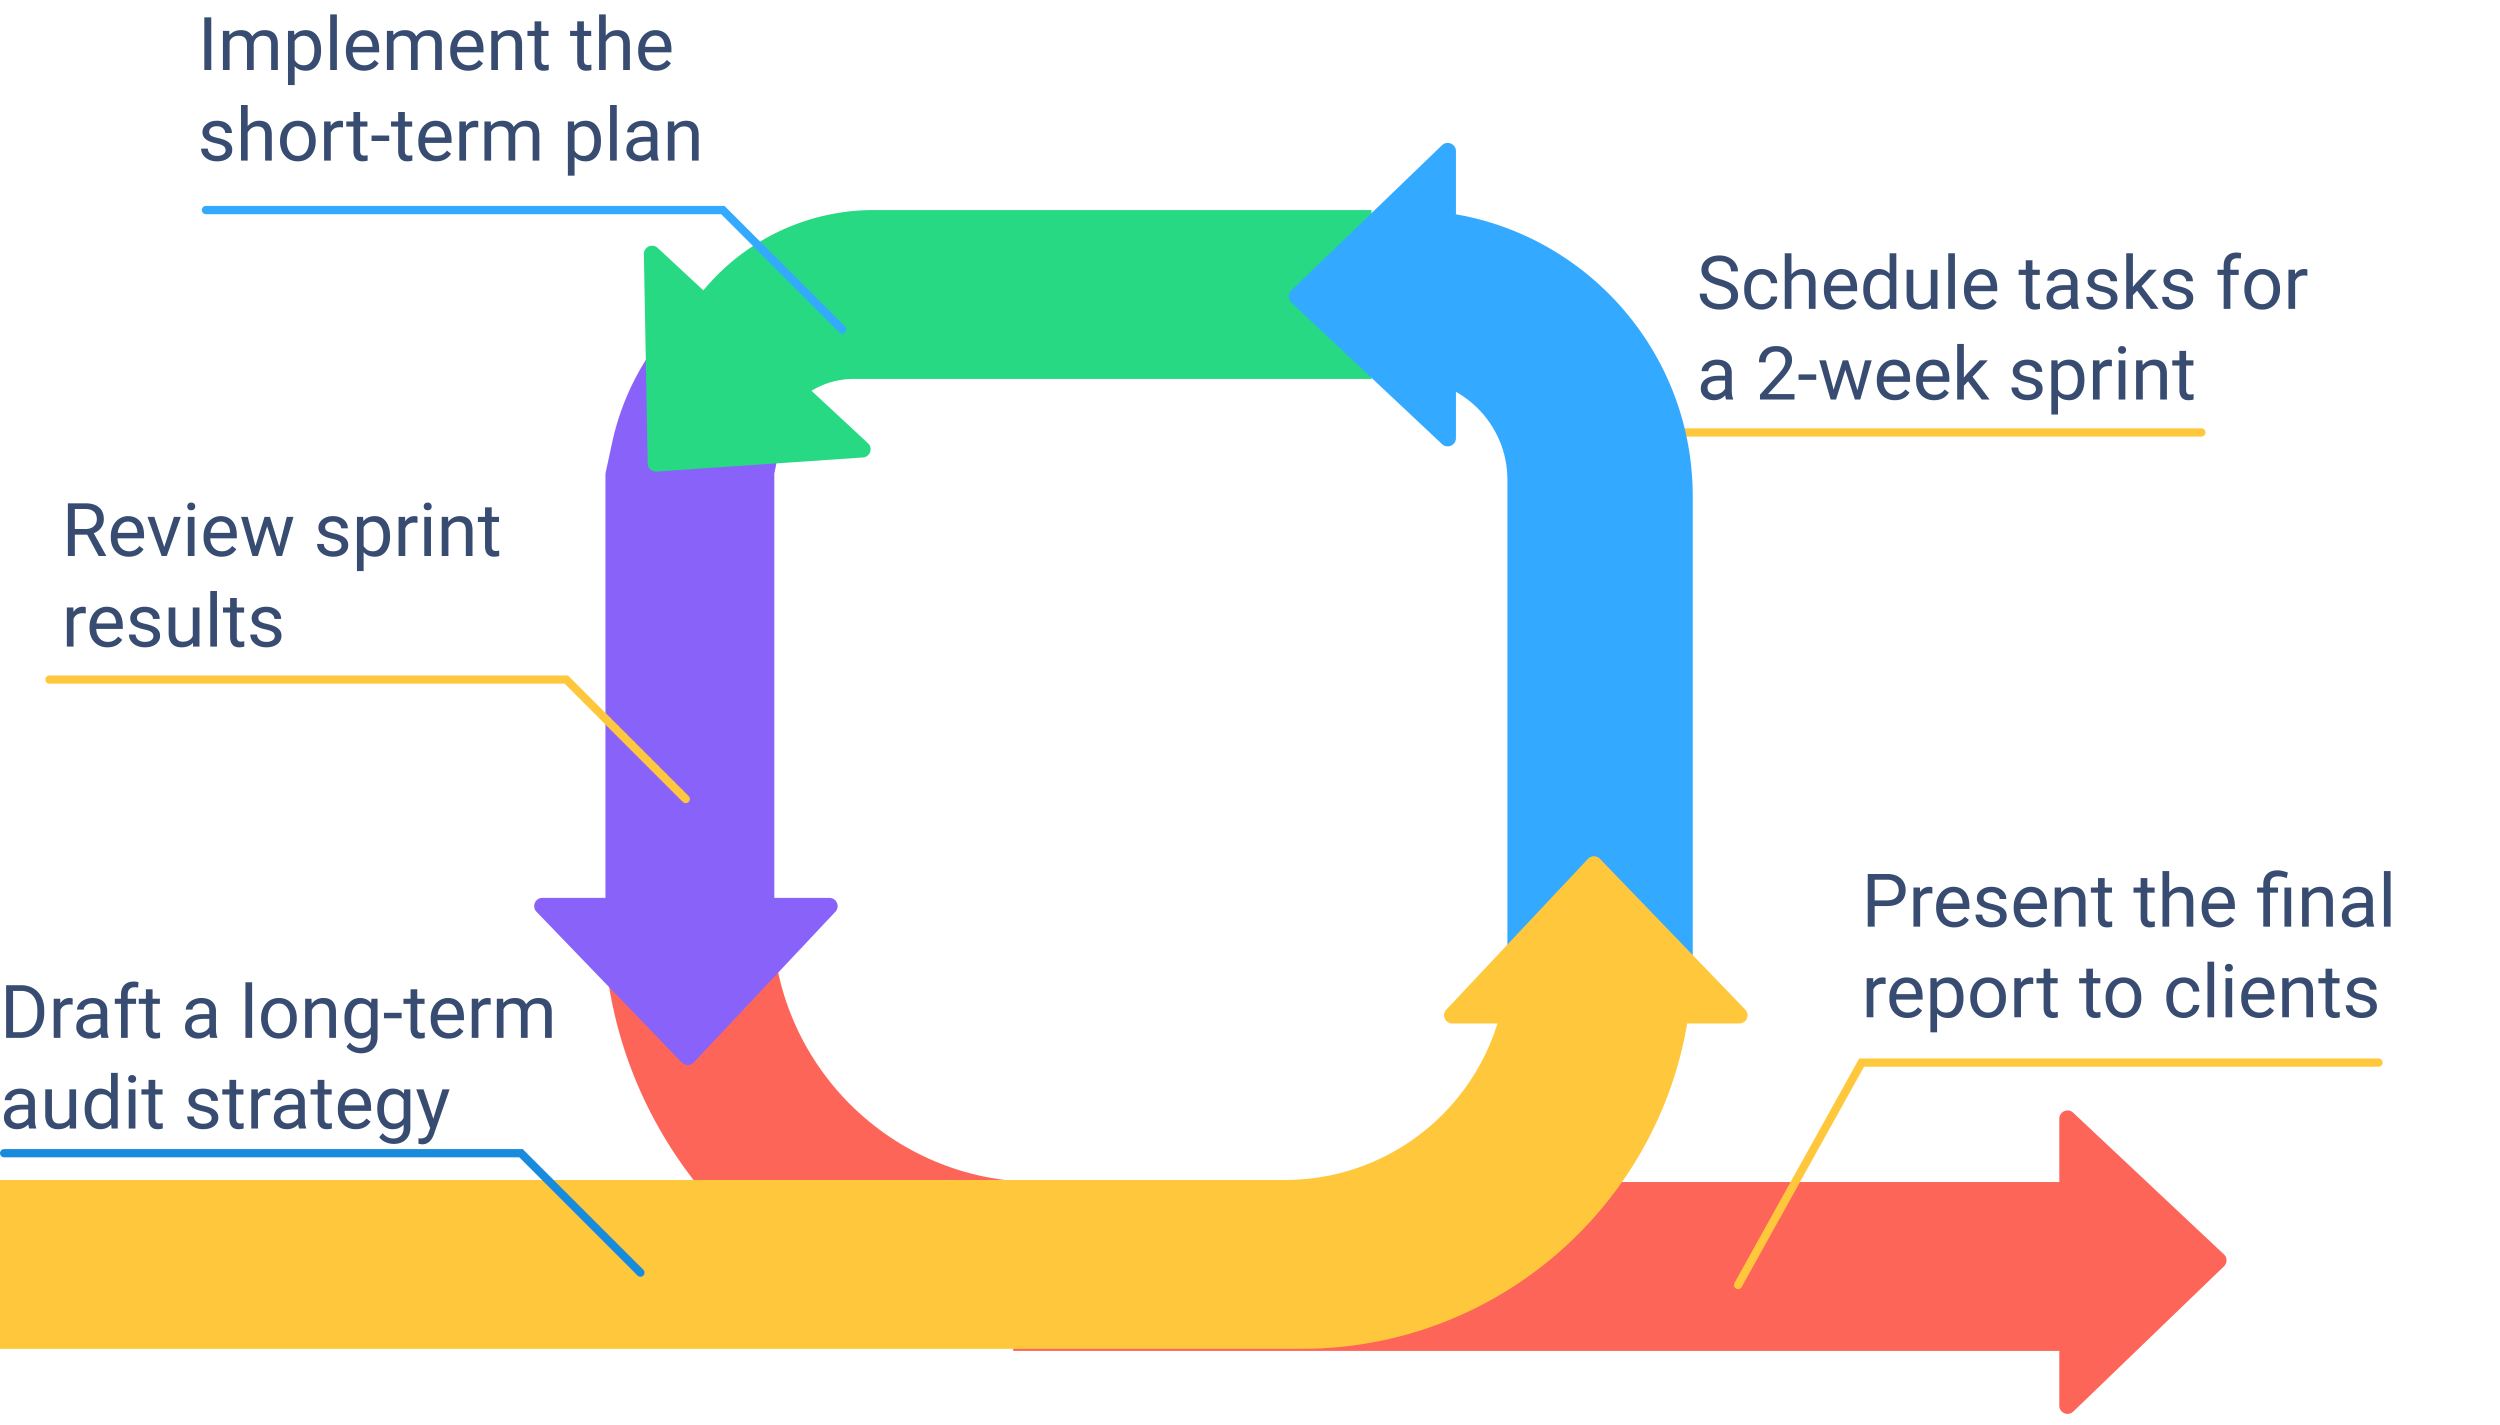 <svg width="607" height="346" fill="none" xmlns="http://www.w3.org/2000/svg"><path d="M534.5 105H409l-29 29" stroke="#FFC83C" stroke-width="2" stroke-linecap="round"/><path d="M146.5 222.5h41c0 35.622 28.878 64.5 64.5 64.5h23v40h-24c-57.714 0-104.5-46.786-104.5-104.5z" fill="#FD6559"/><path d="M246 328v-41h265v41H246z" fill="#FD6559"/><path d="M500 271.624v69.671c0 1.764 2.118 2.664 3.388 1.44l36.599-35.277a2 2 0 00-.018-2.897l-36.599-34.394c-1.277-1.2-3.37-.295-3.37 1.457z" fill="#FD6559"/><path d="M0 327.5v-41h312c29.823 0 54-24.177 54-54h45c0 52.467-42.533 95-95 95H0z" fill="#FFC83C"/><path d="M341.5 51v41c13.531 0 24.5 10.969 24.5 24.5v122h45v-118c0-38.384-31.116-69.5-69.5-69.5z" fill="#33A9FF"/><path d="M147 197.5V115l1.624-7.528A62.408 62.408 0 01165.5 76.5l26 21.5-3.5 17v110h-41v-27.5z" fill="#8963F9"/><path d="M201.376 218h-69.671c-1.764 0-2.664 2.118-1.44 3.388l35.277 36.599a2 2 0 002.897-.018l34.394-36.599c1.2-1.277.295-3.37-1.457-3.37z" fill="#8963F9"/><path d="M210.738 107.616L159.69 60.202c-1.293-1.2-3.393-.261-3.361 1.503l.94 50.823a1.999 1.999 0 002.135 1.958l50.108-3.409c1.748-.119 2.509-2.268 1.226-3.461z" fill="#27D982"/><path d="M333 51v41H207.279A19.614 19.614 0 00188 108l-28-16c5.87-24.066 27.431-41 52.202-41H333z" fill="#27D982"/><path d="M353.5 106.376v-69.67c0-1.765-2.118-2.665-3.388-1.44l-36.599 35.276a2 2 0 00.018 2.897l36.599 34.394c1.277 1.2 3.37.295 3.37-1.457z" fill="#33A9FF"/><path d="M352.624 248.5h69.671c1.764 0 2.664-2.118 1.44-3.388l-35.277-36.599a2 2 0 00-2.897.018l-34.394 36.599c-1.2 1.277-.295 3.37 1.457 3.37z" fill="#FFC83C"/><path d="M1.485 252v-12.797h3.613c1.113 0 2.097.246 2.953.738a4.972 4.972 0 011.977 2.101c.47.908.706 1.951.712 3.129v.817c0 1.207-.234 2.265-.703 3.173a4.88 4.88 0 01-1.995 2.092c-.861.486-1.866.735-3.015.747H1.485zm1.688-11.408v10.028h1.775c1.301 0 2.312-.404 3.032-1.213.727-.808 1.09-1.96 1.09-3.454v-.747c0-1.453-.342-2.581-1.028-3.384-.68-.808-1.646-1.218-2.9-1.23h-1.97zm14.467 3.357a4.875 4.875 0 00-.8-.061c-1.067 0-1.79.454-2.171 1.362V252h-1.626v-9.51h1.582l.026 1.099c.534-.85 1.29-1.275 2.268-1.275.316 0 .557.041.72.124v1.511zM24.662 252c-.094-.188-.17-.521-.228-1.002-.756.785-1.659 1.178-2.707 1.178-.938 0-1.708-.264-2.312-.791-.598-.533-.896-1.207-.896-2.022 0-.99.375-1.758 1.125-2.302.755-.551 1.816-.827 3.181-.827h1.582v-.747c0-.568-.17-1.019-.51-1.353-.34-.34-.84-.51-1.502-.51-.58 0-1.067.147-1.46.439-.392.293-.588.648-.588 1.064h-1.635c0-.475.167-.932.5-1.371.34-.445.798-.797 1.372-1.055a4.64 4.64 0 011.907-.387c1.096 0 1.954.276 2.575.827.622.545.944 1.297.967 2.258v4.377c0 .873.111 1.568.334 2.083V252h-1.705zm-2.698-1.239c.51 0 .993-.132 1.45-.396.457-.263.788-.606.993-1.028v-1.951h-1.274c-1.992 0-2.988.583-2.988 1.749 0 .51.17.908.51 1.195.34.287.776.431 1.309.431zM29.382 252v-8.253h-1.503v-1.257h1.503v-.975c0-1.02.272-1.808.817-2.365.545-.556 1.316-.835 2.312-.835.375 0 .747.05 1.116.15l-.088 1.318a4.648 4.648 0 00-.879-.079c-.527 0-.934.155-1.221.466-.288.305-.431.744-.431 1.318v1.002h2.03v1.257h-2.03V252h-1.626zm7.664-11.812v2.302h1.775v1.257h-1.775v5.898c0 .38.079.667.237.861.158.187.428.281.809.281.187 0 .445-.035.773-.105V252a4.722 4.722 0 01-1.248.176c-.726 0-1.274-.22-1.643-.659-.37-.44-.554-1.064-.554-1.872v-5.898h-1.732v-1.257h1.732v-2.302h1.626zM51.065 252c-.094-.188-.17-.521-.23-1.002-.755.785-1.657 1.178-2.706 1.178-.938 0-1.708-.264-2.312-.791-.597-.533-.896-1.207-.896-2.022 0-.99.375-1.758 1.125-2.302.756-.551 1.816-.827 3.181-.827h1.583v-.747c0-.568-.17-1.019-.51-1.353-.34-.34-.841-.51-1.503-.51-.58 0-1.066.147-1.46.439-.392.293-.588.648-.588 1.064h-1.635c0-.475.167-.932.501-1.371.34-.445.797-.797 1.371-1.055a4.64 4.64 0 011.908-.387c1.095 0 1.954.276 2.575.827.62.545.943 1.297.966 2.258v4.377c0 .873.112 1.568.334 2.083V252h-1.704zm-2.699-1.239c.51 0 .993-.132 1.45-.396.457-.263.788-.606.994-1.028v-1.951h-1.275c-1.992 0-2.988.583-2.988 1.749 0 .51.17.908.51 1.195.34.287.776.431 1.31.431zM61.216 252H59.59v-13.5h1.626V252zm2.18-4.843c0-.931.181-1.769.544-2.513.37-.745.88-1.319 1.53-1.723.656-.404 1.403-.607 2.24-.607 1.296 0 2.342.449 3.139 1.345.802.897 1.204 2.089 1.204 3.577v.115c0 .925-.179 1.757-.536 2.496a4.013 4.013 0 01-1.52 1.714c-.657.41-1.413.615-2.269.615-1.288 0-2.334-.448-3.137-1.345-.797-.896-1.195-2.083-1.195-3.56v-.114zm1.634.194c0 1.054.243 1.901.73 2.54.492.638 1.148.958 1.968.958.827 0 1.483-.323 1.97-.967.486-.651.729-1.559.729-2.725 0-1.043-.25-1.886-.747-2.531-.493-.65-1.149-.976-1.97-.976-.802 0-1.45.32-1.941.958-.493.639-.739 1.553-.739 2.743zm10.6-4.861l.053 1.196c.726-.915 1.675-1.372 2.847-1.372 2.01 0 3.024 1.134 3.041 3.402V252h-1.626v-6.293c-.005-.686-.164-1.192-.474-1.52-.305-.329-.782-.493-1.433-.493-.527 0-.99.141-1.389.422a2.865 2.865 0 00-.931 1.108V252h-1.626v-9.51h1.538zm8.007 4.676c0-1.482.343-2.66 1.028-3.533.686-.879 1.594-1.319 2.725-1.319 1.16 0 2.065.411 2.716 1.231l.079-1.055h1.485v9.281c0 1.231-.366 2.201-1.099 2.91-.726.709-1.705 1.063-2.935 1.063a4.89 4.89 0 01-2.013-.439c-.656-.293-1.157-.695-1.503-1.204l.844-.976c.697.861 1.55 1.292 2.558 1.292.79 0 1.406-.223 1.845-.668.445-.445.668-1.072.668-1.881v-.817c-.65.75-1.538 1.125-2.663 1.125-1.113 0-2.016-.448-2.707-1.345-.686-.896-1.028-2.118-1.028-3.665zm1.635.185c0 1.072.22 1.916.659 2.531.44.609 1.054.914 1.845.914 1.026 0 1.779-.466 2.26-1.398v-4.341c-.499-.909-1.246-1.363-2.242-1.363-.791 0-1.41.308-1.855.923-.445.615-.667 1.527-.667 2.734zm12.243-.123h-4.29V245.9h4.29v1.328zm3.797-7.04v2.302h1.775v1.257h-1.775v5.898c0 .38.079.667.237.861.158.187.428.281.808.281.188 0 .446-.035.774-.105V252a4.725 4.725 0 01-1.248.176c-.727 0-1.275-.22-1.644-.659-.369-.44-.553-1.064-.553-1.872v-5.898h-1.732v-1.257h1.732v-2.302h1.626zm7.628 11.988c-1.289 0-2.337-.422-3.146-1.266-.809-.849-1.213-1.983-1.213-3.401v-.299c0-.943.179-1.784.536-2.522.363-.745.867-1.325 1.512-1.741a3.8 3.8 0 012.109-.633c1.237 0 2.198.408 2.883 1.222.686.815 1.028 1.981 1.028 3.498v.677h-6.442c.023.937.296 1.696.817 2.276.528.575 1.196.862 2.004.862.575 0 1.061-.118 1.459-.352a3.653 3.653 0 001.046-.932l.993.774c-.797 1.224-1.992 1.837-3.586 1.837zm-.202-8.526c-.656 0-1.207.241-1.652.721-.445.475-.721 1.143-.826 2.004h4.763v-.123c-.046-.826-.269-1.465-.668-1.916-.398-.457-.937-.686-1.617-.686zm10.398.299a4.879 4.879 0 00-.8-.061c-1.066 0-1.79.454-2.171 1.362V252h-1.626v-9.51h1.582l.026 1.099c.534-.85 1.29-1.275 2.268-1.275.316 0 .557.041.721.124v1.511zm3.032-1.459l.044 1.055c.697-.82 1.638-1.231 2.821-1.231 1.33 0 2.236.51 2.716 1.53a3.627 3.627 0 011.23-1.108c.51-.281 1.111-.422 1.802-.422 2.086 0 3.147 1.105 3.182 3.314V252h-1.626v-6.275c0-.68-.155-1.187-.466-1.521-.31-.34-.832-.51-1.564-.51-.604 0-1.105.182-1.503.545-.399.358-.63.841-.695 1.45V252h-1.634v-6.231c0-1.383-.677-2.075-2.031-2.075-1.066 0-1.796.454-2.188 1.363V252h-1.626v-9.51h1.538zM7.102 274c-.094-.188-.17-.521-.229-1.002-.756.785-1.658 1.178-2.707 1.178-.937 0-1.708-.264-2.312-.791-.597-.533-.896-1.207-.896-2.022 0-.99.375-1.758 1.125-2.302.756-.551 1.816-.827 3.182-.827h1.582v-.747c0-.568-.17-1.019-.51-1.353-.34-.34-.84-.51-1.503-.51-.58 0-1.066.147-1.459.439-.393.293-.589.648-.589 1.064H1.151c0-.475.167-.932.501-1.371.34-.445.797-.797 1.371-1.055a4.64 4.64 0 011.908-.387c1.095 0 1.954.276 2.575.827.621.545.943 1.297.967 2.258v4.377c0 .873.111 1.568.334 2.083V274H7.102zm-2.699-1.239c.51 0 .993-.132 1.45-.396.458-.263.789-.606.994-1.028v-1.951H5.572c-1.992 0-2.988.583-2.988 1.749 0 .51.17.908.51 1.195.34.287.776.431 1.31.431zm12.49.299c-.633.744-1.562 1.116-2.787 1.116-1.013 0-1.787-.293-2.32-.879-.527-.592-.794-1.465-.8-2.619v-6.188h1.626v6.144c0 1.441.586 2.162 1.758 2.162 1.242 0 2.069-.463 2.479-1.389v-6.917h1.626V274h-1.547l-.035-.94zm3.665-3.894c0-1.459.345-2.631 1.037-3.516.691-.89 1.596-1.336 2.716-1.336 1.113 0 1.995.381 2.645 1.143V260.5h1.626V274h-1.494l-.08-1.02c-.65.797-1.555 1.196-2.715 1.196-1.102 0-2.001-.451-2.698-1.354-.692-.902-1.037-2.08-1.037-3.533v-.123zm1.626.185c0 1.078.222 1.921.668 2.531.445.609 1.06.914 1.845.914 1.032 0 1.784-.463 2.26-1.389v-4.368c-.487-.896-1.234-1.345-2.242-1.345-.797 0-1.418.308-1.863.923-.446.615-.668 1.527-.668 2.734zM32.88 274h-1.626v-9.51h1.626V274zm-1.758-12.032a.98.98 0 01.237-.668c.164-.182.405-.273.721-.273.317 0 .557.091.72.273a.959.959 0 01.247.668.93.93 0 01-.246.659c-.164.176-.404.264-.72.264-.317 0-.558-.088-.722-.264a.95.95 0 01-.237-.659zm6.574.22v2.302h1.776v1.257h-1.776v5.898c0 .38.08.667.238.861.158.187.427.281.808.281.188 0 .446-.035.774-.105V274a4.722 4.722 0 01-1.248.176c-.727 0-1.275-.22-1.644-.659-.37-.44-.554-1.064-.554-1.872v-5.898H34.34v-1.257h1.731v-2.302h1.626zm13.685 9.29c0-.44-.167-.78-.501-1.02-.328-.246-.905-.457-1.732-.633-.82-.176-1.473-.387-1.96-.633-.48-.246-.837-.539-1.072-.879-.228-.339-.343-.744-.343-1.212 0-.78.329-1.439.985-1.978.662-.539 1.506-.809 2.531-.809 1.078 0 1.951.279 2.62.835.673.557 1.01 1.269 1.01 2.136h-1.635c0-.445-.19-.829-.571-1.151-.375-.322-.85-.484-1.424-.484-.592 0-1.055.129-1.389.387a1.218 1.218 0 00-.5 1.011c0 .392.155.688.465.888.31.199.87.389 1.679.571.814.181 1.474.398 1.978.65.503.252.876.557 1.116.914.246.352.369.783.369 1.292 0 .85-.34 1.533-1.02 2.048-.68.51-1.561.765-2.645.765-.762 0-1.436-.135-2.022-.405-.586-.269-1.046-.644-1.38-1.125a2.757 2.757 0 01-.492-1.573h1.626c.03.545.246.979.65 1.301.41.316.95.475 1.618.475.615 0 1.107-.123 1.476-.37.375-.251.563-.585.563-1.001zm5.95-9.29v2.302h1.775v1.257h-1.775v5.898c0 .38.08.667.237.861.159.187.428.281.809.281.188 0 .445-.035.773-.105V274a4.722 4.722 0 01-1.248.176c-.726 0-1.274-.22-1.643-.659-.37-.44-.554-1.064-.554-1.872v-5.898h-1.731v-1.257h1.731v-2.302h1.626zm8.28 3.761a4.877 4.877 0 00-.8-.061c-1.067 0-1.79.454-2.171 1.362V274h-1.626v-9.51h1.582l.026 1.099c.533-.85 1.29-1.275 2.268-1.275.316 0 .556.041.72.124v1.511zM72.632 274c-.094-.188-.17-.521-.229-1.002-.756.785-1.658 1.178-2.707 1.178-.937 0-1.708-.264-2.311-.791-.598-.533-.897-1.207-.897-2.022 0-.99.375-1.758 1.125-2.302.756-.551 1.817-.827 3.182-.827h1.582v-.747c0-.568-.17-1.019-.51-1.353-.34-.34-.84-.51-1.503-.51-.58 0-1.066.147-1.459.439-.392.293-.589.648-.589 1.064h-1.634c0-.475.167-.932.5-1.371.34-.445.797-.797 1.372-1.055a4.64 4.64 0 011.907-.387c1.096 0 1.954.276 2.575.827.621.545.944 1.297.967 2.258v4.377c0 .873.111 1.568.334 2.083V274h-1.705zm-2.698-1.239c.51 0 .993-.132 1.45-.396.457-.263.788-.606.993-1.028v-1.951h-1.275c-1.992 0-2.988.583-2.988 1.749 0 .51.17.908.51 1.195.34.287.776.431 1.31.431zm8.824-10.573v2.302h1.775v1.257H78.76v5.898c0 .38.079.667.237.861.158.187.428.281.809.281.187 0 .445-.035.773-.105V274a4.722 4.722 0 01-1.248.176c-.727 0-1.274-.22-1.644-.659-.369-.44-.553-1.064-.553-1.872v-5.898H75.4v-1.257h1.732v-2.302h1.626zm7.629 11.988c-1.29 0-2.338-.422-3.147-1.266-.808-.849-1.213-1.983-1.213-3.401v-.299c0-.943.179-1.784.536-2.522.364-.745.868-1.325 1.512-1.741a3.802 3.802 0 012.11-.633c1.236 0 2.197.408 2.882 1.222.686.815 1.029 1.981 1.029 3.498v.677h-6.443c.024.937.296 1.696.818 2.276.527.575 1.195.862 2.004.862.574 0 1.06-.118 1.459-.352a3.659 3.659 0 001.046-.932l.993.774c-.797 1.224-1.993 1.837-3.586 1.837zm-.203-8.526c-.656 0-1.207.241-1.652.721-.445.475-.72 1.143-.826 2.004h4.764v-.123c-.047-.826-.27-1.465-.668-1.916-.399-.457-.938-.686-1.617-.686zm5.415 3.516c0-1.482.342-2.66 1.028-3.533.686-.879 1.594-1.319 2.725-1.319 1.16 0 2.065.411 2.715 1.231l.08-1.055h1.485v9.281c0 1.231-.366 2.201-1.099 2.91-.726.709-1.705 1.063-2.935 1.063a4.89 4.89 0 01-2.013-.439c-.656-.293-1.157-.695-1.503-1.204l.844-.976c.697.861 1.55 1.292 2.557 1.292.791 0 1.407-.223 1.846-.668.445-.445.668-1.072.668-1.881v-.817c-.65.75-1.538 1.125-2.663 1.125-1.113 0-2.016-.448-2.707-1.345-.686-.896-1.028-2.118-1.028-3.665zm1.634.185c0 1.072.22 1.916.66 2.531.439.609 1.054.914 1.845.914 1.026 0 1.779-.466 2.259-1.398v-4.341c-.498-.909-1.245-1.363-2.241-1.363-.791 0-1.41.308-1.855.923-.445.615-.668 1.527-.668 2.734zm11.971 2.267l2.215-7.128h1.74l-3.823 10.978c-.592 1.582-1.532 2.373-2.821 2.373l-.308-.027-.606-.114v-1.318l.439.035c.551 0 .979-.111 1.283-.334.311-.223.566-.63.765-1.222l.36-.966-3.392-9.405h1.775l2.373 7.128zM21.179 129.823h-3.006V135h-1.696v-12.797h4.236c1.441 0 2.549.328 3.322.985.78.656 1.17 1.611 1.17 2.865 0 .797-.218 1.491-.651 2.083-.428.592-1.026 1.034-1.793 1.327l3.006 5.432V135h-1.81l-2.778-5.177zm-3.006-1.38h2.593c.838 0 1.503-.216 1.995-.65.498-.434.747-1.014.747-1.74 0-.791-.238-1.398-.712-1.82-.469-.421-1.148-.635-2.04-.641h-2.583v4.851zm13.096 6.733c-1.29 0-2.338-.422-3.147-1.266-.808-.849-1.213-1.983-1.213-3.401v-.299c0-.943.179-1.784.536-2.522.364-.745.867-1.325 1.512-1.741a3.802 3.802 0 012.11-.633c1.236 0 2.197.408 2.882 1.222.686.815 1.029 1.981 1.029 3.498v.677h-6.443c.024.937.296 1.696.817 2.276.528.575 1.196.862 2.004.862.575 0 1.061-.118 1.46-.352a3.656 3.656 0 001.045-.932l.994.774c-.797 1.224-1.993 1.837-3.586 1.837zm-.203-8.526c-.656 0-1.207.241-1.652.721-.445.475-.72 1.143-.826 2.004h4.764v-.123c-.047-.826-.27-1.465-.668-1.916-.399-.457-.938-.686-1.618-.686zm8.816 6.144l2.355-7.304h1.661l-3.41 9.51H39.25l-3.445-9.51h1.66l2.418 7.304zM47.23 135h-1.627v-9.51h1.627V135zm-1.758-12.032a.98.98 0 01.237-.668c.164-.182.404-.273.72-.273.317 0 .557.091.721.273a.959.959 0 01.247.668.93.93 0 01-.247.659c-.164.176-.404.264-.72.264-.317 0-.557-.088-.721-.264a.95.95 0 01-.237-.659zm8.314 12.208c-1.289 0-2.338-.422-3.146-1.266-.809-.849-1.213-1.983-1.213-3.401v-.299c0-.943.178-1.784.536-2.522.363-.745.867-1.325 1.512-1.741a3.802 3.802 0 012.109-.633c1.236 0 2.197.408 2.883 1.222.685.815 1.028 1.981 1.028 3.498v.677h-6.442c.023.937.296 1.696.817 2.276.528.575 1.195.862 2.004.862.574 0 1.06-.118 1.459-.352a3.658 3.658 0 001.046-.932l.993.774c-.797 1.224-1.992 1.837-3.586 1.837zm-.202-8.526c-.656 0-1.207.241-1.652.721-.446.475-.721 1.143-.827 2.004h4.764v-.123c-.047-.826-.27-1.465-.668-1.916-.398-.457-.937-.686-1.617-.686zm14.22 6.109l1.829-7.269h1.626L68.49 135h-1.318l-2.312-7.207L62.61 135h-1.318l-2.76-9.51h1.617l1.873 7.119 2.214-7.119h1.31l2.259 7.269zm15.118-.281c0-.44-.167-.78-.501-1.02-.328-.246-.905-.457-1.732-.633-.82-.176-1.473-.387-1.96-.633-.48-.246-.837-.539-1.072-.879-.228-.339-.343-.744-.343-1.212 0-.78.329-1.439.985-1.978.662-.539 1.506-.809 2.531-.809 1.078 0 1.951.279 2.62.835.673.557 1.01 1.269 1.01 2.136h-1.635c0-.445-.19-.829-.571-1.151-.375-.322-.85-.484-1.424-.484-.592 0-1.055.129-1.389.387a1.218 1.218 0 00-.5 1.011c0 .392.155.688.465.888.31.199.87.389 1.679.571.814.181 1.474.398 1.978.65.503.252.876.557 1.116.914.246.352.369.783.369 1.292 0 .85-.34 1.533-1.02 2.048-.68.51-1.561.765-2.645.765-.762 0-1.436-.135-2.022-.405-.586-.269-1.046-.644-1.38-1.125a2.757 2.757 0 01-.492-1.573h1.626c.03.545.246.979.65 1.301.41.316.95.475 1.618.475.615 0 1.107-.123 1.476-.37.375-.251.563-.585.563-1.001zm11.777-2.127c0 1.447-.33 2.613-.993 3.498-.662.884-1.559 1.327-2.69 1.327-1.154 0-2.062-.366-2.724-1.099v4.579h-1.626V125.49h1.485l.08 1.055c.662-.82 1.582-1.231 2.76-1.231 1.142 0 2.044.431 2.706 1.292.668.862 1.002 2.06 1.002 3.595v.15zm-1.626-.185c0-1.072-.228-1.919-.685-2.54-.457-.621-1.084-.932-1.881-.932-.985 0-1.723.437-2.215 1.31v4.544c.486.867 1.23 1.301 2.232 1.301.78 0 1.398-.308 1.855-.923.463-.621.694-1.541.694-2.76zm8.297-3.217a4.879 4.879 0 00-.8-.061c-1.066 0-1.79.454-2.17 1.362V135h-1.627v-9.51h1.583l.026 1.099c.533-.85 1.289-1.275 2.267-1.275.317 0 .557.041.721.124v1.511zm3.27 8.051h-1.626v-9.51h1.626V135zm-1.758-12.032a.98.98 0 01.237-.668c.164-.182.404-.273.721-.273.316 0 .556.091.721.273a.959.959 0 01.246.668.93.93 0 01-.246.659c-.165.176-.405.264-.721.264-.317 0-.557-.088-.721-.264a.95.95 0 01-.237-.659zm5.906 2.522l.053 1.196c.726-.915 1.676-1.372 2.847-1.372 2.01 0 3.024 1.134 3.041 3.402V135h-1.625v-6.293c-.006-.686-.165-1.192-.475-1.52-.305-.329-.782-.493-1.433-.493-.527 0-.99.141-1.388.422a2.864 2.864 0 00-.932 1.108V135h-1.626v-9.51h1.538zm10.6-2.302v2.302h1.775v1.257h-1.775v5.898c0 .38.079.667.237.861.158.187.428.281.809.281.187 0 .445-.035.773-.105V135a4.725 4.725 0 01-1.248.176c-.727 0-1.274-.22-1.644-.659-.369-.44-.553-1.064-.553-1.872v-5.898h-1.732v-1.257h1.732v-2.302h1.626zm-98.56 25.761a4.875 4.875 0 00-.8-.061c-1.067 0-1.79.454-2.172 1.362V157H16.23v-9.51h1.582l.027 1.099c.533-.85 1.289-1.275 2.267-1.275.317 0 .557.041.721.124v1.511zm5.273 8.227c-1.29 0-2.338-.422-3.147-1.266-.809-.849-1.213-1.983-1.213-3.401v-.299c0-.943.179-1.784.536-2.522.364-.745.867-1.325 1.512-1.741a3.802 3.802 0 012.11-.633c1.236 0 2.197.408 2.882 1.222.686.815 1.029 1.981 1.029 3.498v.677h-6.443c.024.937.296 1.696.818 2.276.527.575 1.195.862 2.004.862.574 0 1.06-.118 1.459-.352a3.659 3.659 0 001.045-.932l.993.774c-.796 1.224-1.992 1.837-3.585 1.837zm-.203-8.526c-.656 0-1.207.241-1.652.721-.445.475-.72 1.143-.826 2.004h4.764v-.123c-.047-.826-.27-1.465-.668-1.916-.399-.457-.938-.686-1.618-.686zm11.338 5.828c0-.44-.167-.78-.5-1.02-.329-.246-.906-.457-1.732-.633-.82-.176-1.474-.387-1.96-.633-.48-.246-.838-.539-1.072-.879-.229-.339-.343-.744-.343-1.212 0-.78.328-1.439.984-1.978.662-.539 1.506-.809 2.532-.809 1.078 0 1.95.279 2.619.835.673.557 1.01 1.269 1.01 2.136H37.14c0-.445-.19-.829-.572-1.151-.375-.322-.85-.484-1.423-.484-.592 0-1.055.129-1.39.387a1.218 1.218 0 00-.5 1.011c0 .392.155.688.466.888.31.199.87.389 1.678.571.815.181 1.474.398 1.978.65s.876.557 1.116.914c.246.352.37.783.37 1.292 0 .85-.34 1.533-1.02 2.048-.68.51-1.562.765-2.646.765-.762 0-1.435-.135-2.021-.405-.586-.269-1.046-.644-1.38-1.125a2.757 2.757 0 01-.492-1.573h1.626c.029.545.246.979.65 1.301.41.316.95.475 1.617.475.615 0 1.108-.123 1.477-.37.375-.251.562-.585.562-1.001zm9.616 1.582c-.633.744-1.562 1.116-2.787 1.116-1.013 0-1.787-.293-2.32-.879-.527-.592-.794-1.465-.8-2.619v-6.188h1.626v6.144c0 1.441.586 2.162 1.758 2.162 1.242 0 2.069-.463 2.479-1.389v-6.917h1.626V157h-1.547l-.035-.94zm5.827.94h-1.626v-13.5h1.626V157zm4.816-11.812v2.302h1.776v1.257h-1.776v5.898c0 .38.08.667.237.861.159.187.428.281.809.281.188 0 .445-.035.774-.105V157a4.723 4.723 0 01-1.249.176c-.726 0-1.274-.22-1.643-.659-.37-.44-.554-1.064-.554-1.872v-5.898h-1.731v-1.257h1.731v-2.302h1.626zm9.22 9.29c0-.44-.167-.78-.501-1.02-.328-.246-.905-.457-1.732-.633-.82-.176-1.473-.387-1.96-.633-.48-.246-.837-.539-1.072-.879-.228-.339-.343-.744-.343-1.212 0-.78.328-1.439.985-1.978.662-.539 1.506-.809 2.531-.809 1.078 0 1.951.279 2.62.835.673.557 1.01 1.269 1.01 2.136h-1.635c0-.445-.19-.829-.571-1.151-.375-.322-.85-.484-1.424-.484-.592 0-1.055.129-1.389.387a1.218 1.218 0 00-.5 1.011c0 .392.155.688.465.888.31.199.87.389 1.679.571.814.181 1.474.398 1.978.65.503.252.875.557 1.116.914.246.352.369.783.369 1.292 0 .85-.34 1.533-1.02 2.048-.68.51-1.561.765-2.645.765-.762 0-1.436-.135-2.022-.405-.586-.269-1.046-.644-1.38-1.125a2.757 2.757 0 01-.492-1.573h1.626c.03.545.246.979.65 1.301.41.316.95.475 1.618.475.615 0 1.107-.123 1.476-.37.375-.251.563-.585.563-1.001zM455.173 219.99V225h-1.688v-12.797h4.72c1.4 0 2.496.358 3.287 1.072.797.715 1.196 1.662 1.196 2.839 0 1.242-.39 2.2-1.169 2.874-.774.668-1.884 1.002-3.331 1.002h-3.015zm0-1.38h3.032c.902 0 1.594-.211 2.074-.632.481-.428.721-1.043.721-1.846 0-.762-.24-1.371-.721-1.828-.48-.457-1.139-.695-1.977-.712h-3.129v5.018zm14.01-1.661a4.879 4.879 0 00-.8-.061c-1.067 0-1.79.454-2.171 1.362V225h-1.626v-9.51h1.582l.026 1.099c.534-.85 1.289-1.275 2.268-1.275.316 0 .557.041.721.124v1.511zm5.273 8.227c-1.289 0-2.338-.422-3.146-1.266-.809-.849-1.213-1.983-1.213-3.401v-.299c0-.943.178-1.784.536-2.522.363-.745.867-1.325 1.512-1.741a3.8 3.8 0 012.109-.633c1.236 0 2.197.408 2.883 1.222.685.815 1.028 1.981 1.028 3.498v.677h-6.442c.023.937.296 1.696.817 2.276.527.575 1.195.862 2.004.862.574 0 1.06-.118 1.459-.352a3.666 3.666 0 001.046-.932l.993.774c-.797 1.224-1.992 1.837-3.586 1.837zm-.202-8.526c-.656 0-1.207.241-1.652.721-.446.475-.721 1.143-.827 2.004h4.764v-.123c-.047-.826-.269-1.465-.668-1.916-.398-.457-.937-.686-1.617-.686zm11.338 5.828c0-.44-.167-.78-.501-1.02-.328-.246-.905-.457-1.732-.633-.82-.176-1.473-.387-1.96-.633-.48-.246-.837-.539-1.072-.879-.228-.339-.343-.744-.343-1.212 0-.78.328-1.439.985-1.978.662-.539 1.506-.809 2.531-.809 1.078 0 1.951.279 2.619.835.674.557 1.011 1.269 1.011 2.136h-1.635c0-.445-.19-.829-.571-1.151-.375-.322-.85-.484-1.424-.484-.592 0-1.055.129-1.389.387a1.218 1.218 0 00-.501 1.011c0 .392.156.688.466.888.311.199.87.389 1.679.571.814.181 1.474.398 1.977.65.504.252.876.557 1.117.914.246.352.369.783.369 1.292 0 .85-.34 1.533-1.02 2.048-.679.51-1.561.765-2.645.765-.762 0-1.436-.135-2.022-.405-.586-.269-1.046-.644-1.38-1.125a2.757 2.757 0 01-.492-1.573h1.626c.029.545.246.979.651 1.301.41.316.949.475 1.617.475.615 0 1.107-.123 1.476-.37.375-.251.563-.585.563-1.001zm7.69 2.698c-1.289 0-2.338-.422-3.146-1.266-.809-.849-1.213-1.983-1.213-3.401v-.299c0-.943.179-1.784.536-2.522.363-.745.867-1.325 1.512-1.741a3.8 3.8 0 012.109-.633c1.236 0 2.197.408 2.883 1.222.685.815 1.028 1.981 1.028 3.498v.677h-6.442c.023.937.296 1.696.817 2.276.528.575 1.196.862 2.004.862.574 0 1.061-.118 1.459-.352a3.653 3.653 0 001.046-.932l.993.774c-.797 1.224-1.992 1.837-3.586 1.837zm-.202-8.526c-.656 0-1.207.241-1.652.721-.446.475-.721 1.143-.826 2.004h4.763v-.123c-.047-.826-.269-1.465-.668-1.916-.398-.457-.937-.686-1.617-.686zm7.339-1.16l.053 1.196c.726-.915 1.675-1.372 2.847-1.372 2.01 0 3.024 1.134 3.041 3.402V225h-1.626v-6.293c-.005-.686-.164-1.192-.474-1.52-.305-.329-.782-.493-1.433-.493-.527 0-.99.141-1.389.422a2.862 2.862 0 00-.931 1.108V225h-1.626v-9.51h1.538zm10.6-2.302v2.302h1.775v1.257h-1.775v5.898c0 .38.079.667.237.861.158.187.428.281.808.281.188 0 .446-.035.774-.105V225a4.725 4.725 0 01-1.248.176c-.727 0-1.275-.22-1.644-.659-.369-.44-.553-1.064-.553-1.872v-5.898h-1.732v-1.257h1.732v-2.302h1.626zm10.353 0v2.302h1.775v1.257h-1.775v5.898c0 .38.079.667.237.861.159.187.428.281.809.281.187 0 .445-.035.773-.105V225a4.714 4.714 0 01-1.248.176c-.726 0-1.274-.22-1.643-.659-.369-.44-.554-1.064-.554-1.872v-5.898h-1.731v-1.257h1.731v-2.302h1.626zm5.309 3.454c.72-.885 1.658-1.328 2.812-1.328 2.01 0 3.024 1.134 3.041 3.402V225h-1.626v-6.293c-.006-.686-.164-1.192-.474-1.52-.305-.329-.783-.493-1.433-.493-.527 0-.99.141-1.389.422a2.862 2.862 0 00-.931 1.108V225h-1.626v-13.5h1.626v5.142zm12.234 8.534c-1.289 0-2.338-.422-3.146-1.266-.809-.849-1.213-1.983-1.213-3.401v-.299c0-.943.178-1.784.536-2.522.363-.745.867-1.325 1.512-1.741a3.8 3.8 0 012.109-.633c1.236 0 2.197.408 2.883 1.222.685.815 1.028 1.981 1.028 3.498v.677h-6.442c.023.937.296 1.696.817 2.276.527.575 1.195.862 2.004.862.574 0 1.06-.118 1.459-.352a3.666 3.666 0 001.046-.932l.993.774c-.797 1.224-1.992 1.837-3.586 1.837zm-.202-8.526c-.656 0-1.207.241-1.652.721-.446.475-.721 1.143-.827 2.004h4.764v-.123c-.047-.826-.269-1.465-.668-1.916-.398-.457-.937-.686-1.617-.686zm10.81 8.35v-8.253h-1.502v-1.257h1.502v-.808c0-1.061.302-1.887.906-2.479.609-.592 1.467-.888 2.575-.888.656 0 1.485.179 2.487.537l-.272 1.371c-.733-.293-1.43-.44-2.092-.44-.697 0-1.201.158-1.512.475-.304.31-.457.779-.457 1.406v.826h1.943v1.257h-1.943V225h-1.635zm6.777 0h-1.635v-9.51h1.635V225zm4.183-9.51l.053 1.196c.727-.915 1.676-1.372 2.848-1.372 2.01 0 3.023 1.134 3.041 3.402V225h-1.626v-6.293c-.006-.686-.164-1.192-.475-1.52-.304-.329-.782-.493-1.432-.493-.528 0-.991.141-1.389.422a2.864 2.864 0 00-.932 1.108V225h-1.626v-9.51h1.538zm14.265 9.51c-.094-.188-.17-.521-.228-1.002-.756.785-1.659 1.178-2.708 1.178-.937 0-1.708-.264-2.311-.791-.598-.533-.897-1.207-.897-2.022 0-.99.375-1.758 1.125-2.302.756-.551 1.817-.827 3.182-.827h1.582v-.747c0-.568-.17-1.019-.51-1.353-.339-.34-.84-.51-1.503-.51-.58 0-1.066.147-1.459.439-.392.293-.588.648-.588 1.064h-1.635c0-.475.167-.932.501-1.371.34-.445.797-.797 1.371-1.055a4.64 4.64 0 011.907-.387c1.096 0 1.954.276 2.575.827.621.545.944 1.297.967 2.258v4.377c0 .873.111 1.568.334 2.083V225h-1.705zm-2.698-1.239c.51 0 .993-.132 1.45-.396.457-.263.788-.606.993-1.028v-1.951h-1.274c-1.992 0-2.989.583-2.989 1.749 0 .51.17.908.51 1.195.34.287.777.431 1.31.431zm8.385 1.239h-1.626v-13.5h1.626V225zm-122.608 13.949a4.879 4.879 0 00-.8-.061c-1.066 0-1.79.454-2.171 1.362V247h-1.626v-9.51h1.582l.027 1.099c.533-.85 1.289-1.275 2.267-1.275.317 0 .557.041.721.124v1.511zm5.274 8.227c-1.289 0-2.338-.422-3.147-1.266-.808-.849-1.213-1.983-1.213-3.401v-.299c0-.943.179-1.784.536-2.522.364-.745.868-1.325 1.512-1.741a3.802 3.802 0 012.109-.633c1.237 0 2.198.408 2.883 1.222.686.815 1.029 1.981 1.029 3.498v.677h-6.443c.024.937.296 1.696.818 2.276.527.575 1.195.862 2.003.862.575 0 1.061-.118 1.459-.352a3.64 3.64 0 001.046-.932l.994.774c-.797 1.224-1.993 1.837-3.586 1.837zm-.203-8.526c-.656 0-1.207.241-1.652.721-.445.475-.721 1.143-.826 2.004h4.764v-.123c-.047-.826-.27-1.465-.668-1.916-.399-.457-.938-.686-1.618-.686zm13.834 3.701c0 1.447-.331 2.613-.993 3.498-.662.884-1.558 1.327-2.689 1.327-1.154 0-2.063-.366-2.725-1.099v4.579h-1.626V237.49h1.486l.079 1.055c.662-.82 1.582-1.231 2.759-1.231 1.143 0 2.045.431 2.707 1.292.668.862 1.002 2.06 1.002 3.595v.15zm-1.626-.185c0-1.072-.228-1.919-.685-2.54-.457-.621-1.084-.932-1.881-.932-.984 0-1.723.437-2.215 1.31v4.544c.487.867 1.231 1.301 2.233 1.301.779 0 1.397-.308 1.854-.923.463-.621.694-1.541.694-2.76zm3.27-.009c0-.931.182-1.769.545-2.513.369-.745.879-1.319 1.529-1.723.656-.404 1.404-.607 2.241-.607 1.295 0 2.341.449 3.138 1.345.803.897 1.204 2.089 1.204 3.577v.115c0 .925-.179 1.757-.536 2.496a4.008 4.008 0 01-1.52 1.714c-.657.41-1.413.615-2.268.615-1.289 0-2.335-.448-3.138-1.345-.797-.896-1.195-2.083-1.195-3.56v-.114zm1.635.194c0 1.054.243 1.901.729 2.54.492.638 1.149.958 1.969.958.826 0 1.482-.323 1.969-.967.486-.651.729-1.559.729-2.725 0-1.043-.249-1.886-.747-2.531-.492-.65-1.148-.976-1.969-.976-.802 0-1.45.32-1.942.958-.492.639-.738 1.553-.738 2.743zm13.658-3.402a4.879 4.879 0 00-.8-.061c-1.066 0-1.79.454-2.171 1.362V247h-1.626v-9.51h1.582l.027 1.099c.533-.85 1.289-1.275 2.267-1.275.317 0 .557.041.721.124v1.511zm4.148-3.761v2.302h1.776v1.257h-1.776v5.898c0 .38.079.667.238.861.158.187.427.281.808.281.188 0 .446-.035.774-.105V247a4.725 4.725 0 01-1.248.176c-.727 0-1.275-.22-1.644-.659-.369-.44-.554-1.064-.554-1.872v-5.898h-1.731v-1.257h1.731v-2.302h1.626zm10.354 0v2.302h1.775v1.257h-1.775v5.898c0 .38.079.667.237.861.158.187.428.281.809.281.187 0 .445-.035.773-.105V247a4.725 4.725 0 01-1.248.176c-.726 0-1.274-.22-1.643-.659-.37-.44-.554-1.064-.554-1.872v-5.898h-1.732v-1.257h1.732v-2.302h1.626zm3.076 6.969c0-.931.182-1.769.545-2.513.369-.745.879-1.319 1.529-1.723.657-.404 1.404-.607 2.241-.607 1.295 0 2.341.449 3.138 1.345.803.897 1.204 2.089 1.204 3.577v.115c0 .925-.178 1.757-.536 2.496a4.008 4.008 0 01-1.52 1.714c-.657.41-1.412.615-2.268.615-1.289 0-2.335-.448-3.138-1.345-.796-.896-1.195-2.083-1.195-3.56v-.114zm1.635.194c0 1.054.243 1.901.729 2.54.493.638 1.149.958 1.969.958.826 0 1.482-.323 1.969-.967.486-.651.729-1.559.729-2.725 0-1.043-.249-1.886-.747-2.531-.492-.65-1.148-.976-1.969-.976-.802 0-1.45.32-1.942.958-.492.639-.738 1.553-.738 2.743zm17.341 3.498c.58 0 1.087-.176 1.52-.528.434-.351.674-.791.721-1.318h1.538c-.029.545-.217 1.063-.563 1.556a3.69 3.69 0 01-1.388 1.177 3.968 3.968 0 01-1.828.44c-1.295 0-2.327-.431-3.094-1.292-.762-.867-1.143-2.051-1.143-3.551v-.272c0-.926.17-1.749.51-2.47.34-.721.826-1.28 1.459-1.679.639-.398 1.392-.598 2.259-.598 1.066 0 1.951.32 2.654.958.709.639 1.087 1.468 1.134 2.488h-1.538c-.047-.615-.281-1.119-.703-1.512-.416-.398-.932-.598-1.547-.598-.826 0-1.468.299-1.925.897-.451.592-.677 1.45-.677 2.575v.308c0 1.095.226 1.939.677 2.531.451.592 1.096.888 1.934.888zm7.374 1.151h-1.626v-13.5h1.626V247zm4.377 0h-1.626v-9.51h1.626V247zm-1.758-12.032a.98.98 0 01.237-.668c.164-.182.404-.273.721-.273.316 0 .556.091.721.273a.959.959 0 01.246.668.93.93 0 01-.246.659c-.165.176-.405.264-.721.264-.317 0-.557-.088-.721-.264a.95.95 0 01-.237-.659zm8.314 12.208c-1.289 0-2.338-.422-3.146-1.266-.809-.849-1.213-1.983-1.213-3.401v-.299c0-.943.179-1.784.536-2.522.363-.745.867-1.325 1.512-1.741a3.8 3.8 0 012.109-.633c1.236 0 2.197.408 2.883 1.222.685.815 1.028 1.981 1.028 3.498v.677h-6.442c.023.937.296 1.696.817 2.276.528.575 1.196.862 2.004.862.574 0 1.061-.118 1.459-.352a3.653 3.653 0 001.046-.932l.993.774c-.797 1.224-1.992 1.837-3.586 1.837zm-.202-8.526c-.656 0-1.207.241-1.652.721-.446.475-.721 1.143-.826 2.004h4.763v-.123c-.047-.826-.269-1.465-.668-1.916-.398-.457-.937-.686-1.617-.686zm7.339-1.16l.053 1.196c.726-.915 1.676-1.372 2.847-1.372 2.01 0 3.024 1.134 3.041 3.402V247h-1.626v-6.293c-.005-.686-.164-1.192-.474-1.52-.305-.329-.782-.493-1.433-.493-.527 0-.99.141-1.388.422a2.864 2.864 0 00-.932 1.108V247h-1.626v-9.51h1.538zm10.6-2.302v2.302h1.775v1.257h-1.775v5.898c0 .38.079.667.237.861.158.187.428.281.808.281.188 0 .446-.035.774-.105V247a4.725 4.725 0 01-1.248.176c-.727 0-1.275-.22-1.644-.659-.369-.44-.553-1.064-.553-1.872v-5.898h-1.732v-1.257h1.732v-2.302h1.626zm9.219 9.29c0-.44-.167-.78-.501-1.02-.328-.246-.905-.457-1.731-.633-.82-.176-1.474-.387-1.96-.633-.481-.246-.838-.539-1.072-.879-.229-.339-.343-.744-.343-1.212 0-.78.328-1.439.984-1.978.662-.539 1.506-.809 2.532-.809 1.078 0 1.951.279 2.619.835.674.557 1.01 1.269 1.01 2.136h-1.634c0-.445-.191-.829-.572-1.151-.375-.322-.849-.484-1.423-.484-.592 0-1.055.129-1.389.387a1.218 1.218 0 00-.501 1.011c0 .392.155.688.466.888.31.199.87.389 1.678.571.815.181 1.474.398 1.978.65s.876.557 1.116.914c.246.352.369.783.369 1.292 0 .85-.34 1.533-1.019 2.048-.68.51-1.562.765-2.646.765-.761 0-1.435-.135-2.021-.405-.586-.269-1.046-.644-1.38-1.125a2.757 2.757 0 01-.492-1.573h1.626c.029.545.246.979.65 1.301.41.316.949.475 1.617.475.615 0 1.108-.123 1.477-.37.375-.251.562-.585.562-1.001zM51.296 17h-1.688V4.203h1.688V17zm4.368-9.51l.044 1.055c.697-.82 1.638-1.23 2.821-1.23 1.33 0 2.236.51 2.716 1.529a3.615 3.615 0 011.23-1.108c.51-.28 1.11-.422 1.802-.422 2.086 0 3.147 1.105 3.182 3.314V17h-1.626v-6.275c0-.68-.155-1.187-.466-1.52-.31-.34-.832-.51-1.564-.51-.604 0-1.105.181-1.503.544-.399.358-.63.841-.694 1.45V17H59.97v-6.231c0-1.383-.677-2.075-2.03-2.075-1.067 0-1.797.454-2.189 1.363V17h-1.626V7.49h1.538zm22.29 4.86c0 1.448-.332 2.614-.994 3.499-.662.884-1.559 1.327-2.69 1.327-1.154 0-2.062-.366-2.724-1.099v4.58H69.92V7.49h1.485l.08 1.055c.662-.82 1.581-1.23 2.76-1.23 1.142 0 2.044.43 2.706 1.291.668.862 1.002 2.06 1.002 3.595v.15zm-1.627-.184c0-1.072-.228-1.919-.685-2.54-.457-.621-1.084-.932-1.881-.932-.985 0-1.723.437-2.215 1.31v4.544c.486.867 1.23 1.3 2.232 1.3.78 0 1.398-.307 1.855-.922.463-.621.694-1.541.694-2.76zM81.794 17h-1.626V3.5h1.626V17zm6.557.176c-1.29 0-2.338-.422-3.147-1.266-.808-.85-1.213-1.983-1.213-3.401v-.299c0-.943.179-1.784.536-2.523.364-.744.867-1.324 1.512-1.74a3.803 3.803 0 012.11-.633c1.236 0 2.197.408 2.882 1.222.686.815 1.029 1.98 1.029 3.498v.677h-6.443c.024.937.296 1.696.818 2.276.527.575 1.195.862 2.004.862.574 0 1.06-.118 1.459-.352a3.668 3.668 0 001.045-.932l.993.774c-.796 1.225-1.992 1.837-3.585 1.837zm-.203-8.526c-.656 0-1.207.24-1.652.721-.445.475-.72 1.143-.826 2.004h4.764v-.123c-.047-.826-.27-1.465-.668-1.916-.399-.457-.938-.686-1.618-.686zm7.33-1.16l.044 1.055c.698-.82 1.638-1.23 2.822-1.23 1.33 0 2.235.51 2.716 1.529a3.609 3.609 0 011.23-1.108c.51-.28 1.11-.422 1.802-.422 2.086 0 3.146 1.105 3.181 3.314V17h-1.626v-6.275c0-.68-.155-1.187-.465-1.52-.311-.34-.832-.51-1.565-.51-.603 0-1.104.181-1.503.544-.398.358-.63.841-.694 1.45V17h-1.635v-6.231c0-1.383-.677-2.075-2.03-2.075-1.066 0-1.796.454-2.189 1.363V17H93.94V7.49h1.538zm18.203 9.686c-1.289 0-2.338-.422-3.147-1.266-.808-.85-1.213-1.983-1.213-3.401v-.299c0-.943.179-1.784.536-2.523.364-.744.868-1.324 1.512-1.74a3.806 3.806 0 012.11-.633c1.236 0 2.197.408 2.882 1.222.686.815 1.029 1.98 1.029 3.498v.677h-6.443c.024.937.296 1.696.818 2.276.527.575 1.195.862 2.004.862.574 0 1.06-.118 1.459-.352a3.658 3.658 0 001.045-.932l.994.774c-.797 1.225-1.993 1.837-3.586 1.837zm-.202-8.526c-.657 0-1.208.24-1.653.721-.445.475-.721 1.143-.826 2.004h4.764v-.123c-.047-.826-.27-1.465-.668-1.916-.399-.457-.938-.686-1.617-.686zm7.338-1.16l.053 1.196c.727-.915 1.676-1.372 2.848-1.372 2.01 0 3.023 1.134 3.041 3.402V17h-1.626v-6.293c-.006-.686-.164-1.192-.475-1.52-.304-.329-.782-.493-1.432-.493-.528 0-.991.141-1.389.422-.399.281-.709.65-.932 1.108V17h-1.626V7.49h1.538zm10.6-2.303V7.49h1.775v1.257h-1.775v5.898c0 .38.079.668.237.86.158.188.428.282.809.282.187 0 .445-.035.773-.105V17a4.705 4.705 0 01-1.248.176c-.726 0-1.274-.22-1.643-.66-.369-.439-.554-1.063-.554-1.871V8.747h-1.731V7.49h1.731V5.187h1.626zm10.354 0V7.49h1.775v1.257h-1.775v5.898c0 .38.079.668.237.86.158.188.428.282.808.282.188 0 .446-.035.774-.105V17a4.716 4.716 0 01-1.248.176c-.727 0-1.275-.22-1.644-.66-.369-.439-.553-1.063-.553-1.871V8.747h-1.732V7.49h1.732V5.187h1.626zm5.308 3.455c.721-.885 1.658-1.328 2.813-1.328 2.009 0 3.023 1.134 3.041 3.402V17h-1.626v-6.293c-.006-.686-.164-1.192-.475-1.52-.305-.329-.782-.493-1.433-.493-.527 0-.99.141-1.388.422-.399.281-.709.65-.932 1.108V17h-1.626V3.5h1.626v5.142zm12.234 8.534c-1.289 0-2.337-.422-3.146-1.266-.809-.85-1.213-1.983-1.213-3.401v-.299c0-.943.179-1.784.536-2.523.364-.744.867-1.324 1.512-1.74a3.8 3.8 0 012.109-.633c1.237 0 2.198.408 2.883 1.222.686.815 1.028 1.98 1.028 3.498v.677h-6.442c.024.937.296 1.696.817 2.276.528.575 1.196.862 2.004.862.575 0 1.061-.118 1.459-.352a3.662 3.662 0 001.046-.932l.993.774c-.796 1.225-1.992 1.837-3.586 1.837zm-.202-8.526c-.656 0-1.207.24-1.652.721-.445.475-.721 1.143-.826 2.004h4.763v-.123c-.046-.826-.269-1.465-.667-1.916-.399-.457-.938-.686-1.618-.686zM54.768 36.477c0-.439-.167-.779-.501-1.019-.329-.246-.906-.457-1.732-.633-.82-.176-1.473-.387-1.96-.633-.48-.246-.838-.539-1.072-.879-.229-.34-.343-.744-.343-1.212 0-.78.328-1.439.985-1.978.662-.539 1.505-.809 2.53-.809 1.079 0 1.952.279 2.62.835.674.557 1.01 1.269 1.01 2.136h-1.634c0-.445-.19-.829-.571-1.151-.375-.323-.85-.484-1.424-.484-.592 0-1.055.13-1.389.387a1.217 1.217 0 00-.5 1.01c0 .393.154.69.465.889.31.199.87.39 1.679.57.814.182 1.473.4 1.977.651.504.252.876.557 1.116.914.246.352.37.782.37 1.292 0 .85-.34 1.532-1.02 2.048-.68.51-1.562.765-2.646.765-.761 0-1.435-.135-2.021-.404-.586-.27-1.046-.645-1.38-1.125a2.76 2.76 0 01-.492-1.574h1.626c.03.545.246.979.65 1.301.41.316.95.475 1.617.475.616 0 1.108-.123 1.477-.37.375-.252.563-.585.563-1.002zm5.37-5.835c.72-.885 1.658-1.328 2.812-1.328 2.01 0 3.024 1.134 3.041 3.402V39h-1.626v-6.293c-.006-.685-.164-1.192-.474-1.52-.305-.329-.783-.493-1.433-.493-.527 0-.99.141-1.389.422-.398.282-.709.65-.931 1.108V39h-1.626V25.5h1.626v5.142zm7.857 3.515c0-.931.182-1.77.545-2.513.37-.745.879-1.319 1.53-1.723.656-.404 1.403-.607 2.24-.607 1.296 0 2.341.449 3.138 1.345.803.897 1.204 2.089 1.204 3.577v.115c0 .925-.178 1.757-.536 2.496a4.005 4.005 0 01-1.52 1.713c-.657.41-1.412.616-2.268.616-1.289 0-2.335-.449-3.138-1.345-.796-.896-1.195-2.083-1.195-3.56v-.114zm1.635.194c0 1.054.243 1.901.73 2.54.492.638 1.148.958 1.968.958.826 0 1.483-.323 1.969-.967.486-.65.73-1.559.73-2.725 0-1.043-.25-1.886-.748-2.531-.492-.65-1.148-.976-1.968-.976-.803 0-1.45.32-1.943.958-.492.64-.738 1.553-.738 2.743zm13.658-3.402a4.874 4.874 0 00-.8-.061c-1.066 0-1.79.454-2.17 1.362V39H78.69v-9.51h1.582l.027 1.099c.533-.85 1.289-1.274 2.267-1.274.317 0 .557.04.721.122v1.512zm4.148-3.762v2.303h1.776v1.257h-1.776v5.898c0 .38.08.667.238.86.158.188.428.282.808.282.188 0 .446-.035.774-.105V39a4.714 4.714 0 01-1.248.176c-.727 0-1.275-.22-1.644-.66-.369-.439-.553-1.063-.553-1.871v-5.898h-1.732V29.49h1.732v-2.302h1.625zm7.067 7.04h-4.29V32.9h4.29v1.328zm3.797-7.04v2.303h1.775v1.257H98.3v5.898c0 .38.079.667.237.86.158.188.428.282.809.282.187 0 .445-.035.773-.105V39a4.712 4.712 0 01-1.248.176c-.727 0-1.274-.22-1.643-.66-.37-.439-.554-1.063-.554-1.871v-5.898h-1.732V29.49h1.732v-2.302H98.3zm7.629 11.989c-1.289 0-2.338-.422-3.147-1.266-.808-.85-1.213-1.983-1.213-3.401v-.299c0-.943.179-1.784.536-2.523.364-.744.868-1.324 1.512-1.74a3.806 3.806 0 012.11-.633c1.236 0 2.197.408 2.882 1.222.686.815 1.029 1.98 1.029 3.498v.677h-6.443c.024.937.296 1.696.818 2.276.527.575 1.195.862 2.004.862.574 0 1.06-.118 1.459-.352a3.658 3.658 0 001.045-.932l.994.774c-.797 1.224-1.993 1.837-3.586 1.837zm-.202-8.526c-.657 0-1.207.24-1.653.721-.445.475-.72 1.143-.826 2.004h4.764v-.123c-.047-.826-.27-1.465-.668-1.916-.399-.457-.938-.686-1.617-.686zm10.397.3a4.877 4.877 0 00-.8-.062c-1.066 0-1.79.454-2.171 1.362V39h-1.626v-9.51h1.582l.027 1.099c.533-.85 1.289-1.274 2.267-1.274.317 0 .557.04.721.122v1.512zm3.032-1.46l.044 1.055c.697-.82 1.638-1.23 2.821-1.23 1.331 0 2.236.51 2.716 1.529a3.621 3.621 0 011.231-1.108c.51-.28 1.11-.422 1.802-.422 2.085 0 3.146 1.105 3.181 3.314V39h-1.626v-6.275c0-.68-.155-1.187-.466-1.52-.31-.34-.832-.51-1.564-.51-.604 0-1.105.181-1.503.544-.398.358-.63.841-.694 1.45V39h-1.635v-6.231c0-1.383-.677-2.075-2.03-2.075-1.067 0-1.796.454-2.189 1.363V39h-1.626v-9.51h1.538zm26.754 4.86c0 1.448-.331 2.614-.993 3.499-.662.884-1.559 1.327-2.689 1.327-1.155 0-2.063-.366-2.725-1.099v4.58h-1.626V29.49h1.485l.079 1.055c.663-.82 1.582-1.23 2.76-1.23 1.143 0 2.045.43 2.707 1.291.668.862 1.002 2.06 1.002 3.595v.15zm-1.626-.184c0-1.072-.228-1.919-.685-2.54-.457-.621-1.084-.932-1.881-.932-.985 0-1.723.437-2.215 1.31v4.544c.486.867 1.23 1.3 2.232 1.3.78 0 1.398-.307 1.855-.922.463-.621.694-1.541.694-2.76zM149.751 39h-1.626V25.5h1.626V39zm8.481 0c-.093-.188-.17-.522-.228-1.002-.756.785-1.658 1.178-2.707 1.178-.938 0-1.708-.264-2.312-.791-.597-.533-.896-1.207-.896-2.022 0-.99.375-1.758 1.125-2.303.756-.55 1.816-.826 3.182-.826h1.582v-.747c0-.568-.17-1.02-.51-1.353-.34-.34-.841-.51-1.503-.51-.58 0-1.067.146-1.459.44-.393.292-.589.647-.589 1.063h-1.635c0-.475.167-.932.501-1.371.34-.445.797-.797 1.371-1.055a4.645 4.645 0 011.908-.387c1.095 0 1.954.276 2.575.827.621.545.943 1.298.967 2.258v4.377c0 .873.111 1.568.334 2.083V39h-1.706zm-2.698-1.24c.51 0 .993-.131 1.45-.395.457-.263.788-.606.994-1.028v-1.951h-1.275c-1.992 0-2.988.583-2.988 1.749 0 .51.17.908.51 1.195.339.287.776.43 1.309.43zm8.156-8.27l.053 1.196c.727-.915 1.676-1.372 2.848-1.372 2.01 0 3.023 1.134 3.041 3.402V39h-1.626v-6.293c-.006-.685-.164-1.192-.475-1.52-.304-.329-.782-.493-1.432-.493-.528 0-.991.141-1.389.422-.398.282-.709.65-.932 1.108V39h-1.626v-9.51h1.538z" fill="#384C72"/><path d="M1 280h125.5l29 29" stroke="#198BDD" stroke-width="2" stroke-linecap="round"/><path d="M12 165h125.5l29 29M577.5 258H452l-30 54" stroke="#FFC83C" stroke-width="2" stroke-linecap="round"/><path d="M50 51h125.5l29 29" stroke="#33A9FF" stroke-width="2" stroke-linecap="round"/><path d="M417.256 69.296c-1.447-.416-2.502-.926-3.164-1.53-.656-.609-.985-1.359-.985-2.25 0-1.007.402-1.84 1.205-2.496.808-.662 1.857-.993 3.146-.993.879 0 1.661.17 2.347.51.691.34 1.224.809 1.599 1.406.381.598.572 1.251.572 1.96h-1.697c0-.773-.246-1.38-.738-1.819-.492-.445-1.187-.668-2.083-.668-.832 0-1.482.185-1.951.554-.463.363-.695.87-.695 1.52 0 .522.22.964.66 1.327.445.358 1.198.686 2.258.985 1.067.299 1.899.63 2.497.993.603.357 1.048.776 1.335 1.257.293.48.44 1.046.44 1.696 0 1.037-.404 1.87-1.213 2.496-.809.621-1.89.932-3.243.932a6.061 6.061 0 01-2.461-.501c-.762-.34-1.351-.803-1.767-1.389a3.396 3.396 0 01-.615-1.995h1.696c0 .773.285 1.386.853 1.837.574.445 1.339.668 2.294.668.891 0 1.573-.182 2.048-.545.474-.363.712-.858.712-1.485 0-.627-.22-1.11-.66-1.45-.439-.346-1.236-.686-2.39-1.02zm10.476 4.553c.58 0 1.087-.176 1.521-.528.434-.351.674-.79.721-1.318h1.538c-.03.545-.217 1.063-.563 1.556a3.689 3.689 0 01-1.388 1.177 3.972 3.972 0 01-1.829.44c-1.294 0-2.326-.43-3.093-1.292-.762-.867-1.143-2.051-1.143-3.551v-.272c0-.926.17-1.75.51-2.47.34-.72.826-1.28 1.459-1.679.639-.398 1.391-.598 2.259-.598 1.066 0 1.951.32 2.654.959.709.638 1.087 1.467 1.134 2.487h-1.538c-.047-.616-.282-1.12-.703-1.512-.417-.398-.932-.598-1.547-.598-.827 0-1.468.3-1.925.897-.451.592-.677 1.45-.677 2.575v.308c0 1.095.226 1.94.677 2.53.451.593 1.096.889 1.933.889zm7.234-7.207c.721-.885 1.658-1.328 2.812-1.328 2.01 0 3.024 1.134 3.041 3.402V75h-1.626v-6.293c-.005-.685-.164-1.192-.474-1.52-.305-.329-.782-.493-1.433-.493-.527 0-.99.141-1.389.422-.398.281-.709.65-.931 1.108V75h-1.626V61.5h1.626v5.142zm12.234 8.534c-1.289 0-2.338-.422-3.146-1.266-.809-.85-1.213-1.983-1.213-3.401v-.299c0-.943.179-1.784.536-2.522.363-.745.867-1.325 1.512-1.74a3.8 3.8 0 012.109-.633c1.236 0 2.197.407 2.883 1.221.685.815 1.028 1.98 1.028 3.498v.677h-6.442c.023.937.296 1.696.817 2.276.528.575 1.195.862 2.004.862.574 0 1.061-.118 1.459-.352a3.662 3.662 0 001.046-.932l.993.774c-.797 1.225-1.992 1.837-3.586 1.837zm-.202-8.526c-.656 0-1.207.24-1.652.721-.446.475-.721 1.143-.826 2.004h4.763v-.123c-.047-.826-.269-1.465-.668-1.916-.398-.457-.937-.686-1.617-.686zm5.405 3.516c0-1.459.346-2.63 1.037-3.516.692-.89 1.597-1.336 2.716-1.336 1.114 0 1.995.381 2.646 1.143V61.5h1.626V75h-1.494l-.08-1.02c-.65.797-1.555 1.196-2.715 1.196-1.102 0-2.001-.451-2.699-1.354-.691-.902-1.037-2.08-1.037-3.533v-.123zm1.626.185c0 1.078.223 1.921.668 2.53.446.61 1.061.915 1.846.915 1.031 0 1.784-.463 2.259-1.389V68.04c-.487-.896-1.234-1.345-2.241-1.345-.797 0-1.418.308-1.864.923-.445.615-.668 1.527-.668 2.734zm14.801 3.709c-.633.744-1.561 1.116-2.786 1.116-1.014 0-1.787-.293-2.32-.88-.528-.59-.794-1.464-.8-2.618V65.49h1.626v6.144c0 1.441.586 2.162 1.758 2.162 1.242 0 2.068-.463 2.478-1.389V65.49h1.626V75h-1.547l-.035-.94zm5.827.94h-1.626V61.5h1.626V75zm6.557.176c-1.289 0-2.338-.422-3.147-1.266-.808-.85-1.213-1.983-1.213-3.401v-.299c0-.943.179-1.784.537-2.522.363-.745.867-1.325 1.511-1.74a3.806 3.806 0 012.11-.633c1.236 0 2.197.407 2.883 1.221.685.815 1.028 1.98 1.028 3.498v.677h-6.443c.024.937.296 1.696.818 2.276.527.575 1.195.862 2.004.862.574 0 1.06-.118 1.459-.352a3.675 3.675 0 001.046-.932l.993.774c-.797 1.225-1.992 1.837-3.586 1.837zm-.202-8.526c-.657 0-1.207.24-1.653.721-.445.475-.72 1.143-.826 2.004h4.764v-.123c-.047-.826-.27-1.465-.668-1.916-.399-.457-.938-.686-1.617-.686zm12.471-3.463v2.303h1.776v1.257h-1.776v5.897c0 .381.079.668.238.862.158.187.427.281.808.281.188 0 .446-.035.774-.105V75a4.716 4.716 0 01-1.248.176c-.727 0-1.275-.22-1.644-.66-.369-.439-.554-1.063-.554-1.872v-5.897h-1.731V65.49h1.731v-2.302h1.626zM503.037 75c-.094-.188-.17-.522-.228-1.002-.756.785-1.659 1.178-2.707 1.178-.938 0-1.708-.264-2.312-.791-.598-.533-.896-1.207-.896-2.022 0-.99.375-1.757 1.125-2.302.755-.551 1.816-.827 3.181-.827h1.582v-.747c0-.568-.17-1.02-.51-1.353-.339-.34-.84-.51-1.502-.51-.581 0-1.067.147-1.459.44-.393.292-.589.647-.589 1.063h-1.635c0-.475.167-.932.501-1.371.34-.445.797-.797 1.371-1.055a4.643 4.643 0 011.907-.386c1.096 0 1.954.275 2.575.826.621.544.944 1.297.967 2.258v4.377c0 .873.112 1.568.334 2.083V75h-1.705zm-2.698-1.24c.51 0 .993-.131 1.45-.395.457-.263.788-.606.993-1.028v-1.951h-1.274c-1.992 0-2.988.583-2.988 1.749 0 .51.169.908.509 1.195.34.287.777.43 1.31.43zm12.155-1.282c0-.44-.167-.78-.501-1.02-.328-.246-.905-.457-1.731-.633-.821-.176-1.474-.386-1.96-.633-.481-.246-.838-.539-1.073-.878-.228-.34-.342-.745-.342-1.213 0-.78.328-1.439.984-1.978.662-.539 1.506-.809 2.531-.809 1.078 0 1.952.279 2.619.835.674.557 1.011 1.269 1.011 2.136h-1.635c0-.445-.19-.829-.571-1.151-.375-.323-.849-.484-1.424-.484-.591 0-1.054.13-1.388.387a1.217 1.217 0 00-.501 1.01c0 .393.155.69.466.889.31.199.87.39 1.678.57.815.183 1.474.4 1.978.651.504.252.876.557 1.116.914.246.352.369.782.369 1.292 0 .85-.34 1.532-1.019 2.048-.68.51-1.562.765-2.646.765-.762 0-1.435-.135-2.021-.404-.586-.27-1.046-.645-1.38-1.126a2.76 2.76 0 01-.492-1.573h1.626c.029.545.246.979.65 1.301.41.316.949.475 1.617.475.615 0 1.107-.123 1.477-.37.375-.251.562-.585.562-1.001zm6.399-1.881l-1.02 1.063V75h-1.626V61.5h1.626v8.165l.87-1.046 2.962-3.129h1.978l-3.701 3.973L524.113 75h-1.907l-3.313-4.403zm12.005 1.88c0-.439-.167-.779-.501-1.019-.328-.246-.905-.457-1.731-.633-.82-.176-1.474-.386-1.96-.633-.48-.246-.838-.539-1.072-.878-.229-.34-.343-.745-.343-1.213 0-.78.328-1.439.984-1.978.663-.539 1.506-.809 2.532-.809 1.078 0 1.951.279 2.619.835.674.557 1.011 1.269 1.011 2.136h-1.635c0-.445-.191-.829-.572-1.151-.375-.323-.849-.484-1.423-.484-.592 0-1.055.13-1.389.387a1.217 1.217 0 00-.501 1.01c0 .393.155.69.466.889.31.199.87.39 1.679.57.814.183 1.473.4 1.977.651.504.252.876.557 1.116.914.246.352.369.782.369 1.292 0 .85-.339 1.532-1.019 2.048-.68.51-1.562.765-2.646.765-.761 0-1.435-.135-2.021-.404-.586-.27-1.046-.645-1.38-1.126a2.76 2.76 0 01-.492-1.573h1.626c.029.545.246.979.65 1.301.41.316.949.475 1.617.475.616 0 1.108-.123 1.477-.37.375-.251.562-.585.562-1.001zM539.907 75v-8.253h-1.503V65.49h1.503v-.975c0-1.02.273-1.808.818-2.365.545-.556 1.315-.835 2.311-.835.375 0 .747.05 1.116.15l-.088 1.318a4.664 4.664 0 00-.878-.079c-.528 0-.935.155-1.222.466-.287.305-.431.744-.431 1.318v1.002h2.03v1.257h-2.03V75h-1.626zm5.028-4.843c0-.931.181-1.77.544-2.513.37-.745.879-1.319 1.53-1.723.656-.404 1.403-.607 2.241-.607 1.295 0 2.341.449 3.138 1.345.802.897 1.204 2.089 1.204 3.577v.115c0 .925-.179 1.757-.536 2.496a4.01 4.01 0 01-1.521 1.714c-.656.41-1.412.615-2.267.615-1.289 0-2.335-.448-3.138-1.345-.797-.896-1.195-2.083-1.195-3.56v-.114zm1.634.194c0 1.054.243 1.901.73 2.54.492.638 1.148.958 1.969.958.826 0 1.482-.323 1.968-.967.487-.65.73-1.559.73-2.725 0-1.043-.249-1.886-.747-2.531-.492-.65-1.149-.976-1.969-.976-.803 0-1.45.32-1.942.958-.493.64-.739 1.553-.739 2.743zm13.659-3.402a4.886 4.886 0 00-.8-.061c-1.067 0-1.79.454-2.171 1.362V75h-1.626v-9.51h1.582l.026 1.099c.533-.85 1.289-1.275 2.268-1.275.316 0 .556.042.721.124v1.511zM419.102 97c-.094-.188-.17-.522-.229-1.002-.756.785-1.658 1.178-2.707 1.178-.937 0-1.708-.264-2.312-.791-.597-.533-.896-1.207-.896-2.022 0-.99.375-1.757 1.125-2.302.756-.551 1.816-.827 3.182-.827h1.582v-.747c0-.568-.17-1.02-.51-1.353-.34-.34-.841-.51-1.503-.51-.58 0-1.066.147-1.459.44-.393.292-.589.647-.589 1.063h-1.635c0-.475.167-.932.501-1.371.34-.445.797-.797 1.371-1.055a4.648 4.648 0 011.908-.386c1.095 0 1.954.275 2.575.826.621.544.943 1.297.967 2.258v4.377c0 .873.111 1.568.334 2.083V97h-1.705zm-2.699-1.24c.51 0 .993-.131 1.451-.395.457-.263.788-.606.993-1.028v-1.951h-1.275c-1.992 0-2.988.583-2.988 1.749 0 .51.17.908.51 1.195.34.287.776.43 1.309.43zM435.704 97h-8.385v-1.169l4.43-4.922c.656-.744 1.107-1.348 1.354-1.81.251-.47.377-.953.377-1.45 0-.668-.202-1.216-.606-1.644-.404-.428-.943-.642-1.617-.642-.809 0-1.439.232-1.89.695-.445.457-.668 1.095-.668 1.916h-1.626c0-1.178.378-2.13 1.134-2.857.762-.726 1.778-1.09 3.05-1.09 1.189 0 2.13.314 2.821.94.692.622 1.037 1.451 1.037 2.488 0 1.26-.803 2.76-2.408 4.5l-3.428 3.718h6.425V97zm5.274-4.772h-4.29V90.9h4.29v1.328zm10.01 2.53l1.828-7.268h1.626L451.674 97h-1.319l-2.311-7.207-2.25 7.207h-1.318l-2.76-9.51h1.617l1.872 7.12 2.215-7.12h1.309l2.259 7.269zm9.062 2.418c-1.289 0-2.338-.422-3.147-1.266-.808-.85-1.213-1.983-1.213-3.401v-.299c0-.943.179-1.784.537-2.522.363-.745.867-1.325 1.511-1.74a3.806 3.806 0 012.11-.633c1.236 0 2.197.407 2.882 1.221.686.815 1.029 1.98 1.029 3.498v.677h-6.443c.024.937.296 1.696.818 2.276.527.575 1.195.862 2.004.862.574 0 1.06-.118 1.459-.352a3.675 3.675 0 001.046-.932l.993.774c-.797 1.225-1.992 1.837-3.586 1.837zm-.202-8.526c-.657 0-1.207.24-1.653.721-.445.475-.72 1.143-.826 2.004h4.764v-.123c-.047-.826-.27-1.465-.668-1.916-.399-.457-.938-.686-1.617-.686zm9.747 8.526c-1.289 0-2.338-.422-3.147-1.266-.808-.85-1.213-1.983-1.213-3.401v-.299c0-.943.179-1.784.536-2.522.364-.745.868-1.325 1.512-1.74a3.806 3.806 0 012.11-.633c1.236 0 2.197.407 2.882 1.221.686.815 1.029 1.98 1.029 3.498v.677h-6.443c.024.937.296 1.696.818 2.276.527.575 1.195.862 2.004.862.574 0 1.06-.118 1.459-.352a3.675 3.675 0 001.046-.932l.993.774c-.797 1.225-1.993 1.837-3.586 1.837zm-.202-8.526c-.657 0-1.207.24-1.653.721-.445.475-.72 1.143-.826 2.004h4.764v-.123c-.047-.826-.27-1.465-.668-1.916-.399-.457-.938-.686-1.617-.686zm8.455 3.947l-1.02 1.063V97h-1.626V83.5h1.626v8.165l.87-1.046 2.962-3.129h1.978l-3.7 3.973 4.13 5.537h-1.907l-3.313-4.403zm16.47 1.88c0-.439-.167-.779-.501-1.019-.328-.246-.905-.457-1.731-.633-.82-.176-1.474-.386-1.96-.633-.48-.246-.838-.539-1.072-.878-.229-.34-.343-.745-.343-1.213 0-.78.328-1.439.984-1.978.662-.539 1.506-.809 2.532-.809 1.078 0 1.951.279 2.619.835.674.557 1.01 1.269 1.01 2.136h-1.634c0-.445-.191-.829-.572-1.151-.375-.323-.849-.484-1.423-.484-.592 0-1.055.13-1.389.387a1.217 1.217 0 00-.501 1.01c0 .393.155.69.466.889.31.199.87.39 1.678.57.815.183 1.474.4 1.978.651.504.252.876.557 1.116.914.246.352.369.782.369 1.292 0 .85-.34 1.532-1.019 2.048-.68.51-1.562.765-2.646.765-.761 0-1.435-.135-2.021-.404-.586-.27-1.046-.645-1.38-1.126a2.76 2.76 0 01-.492-1.573h1.626c.029.545.246.979.65 1.301.41.316.949.475 1.617.475.616 0 1.108-.123 1.477-.37.375-.251.562-.585.562-1.001zm11.778-2.126c0 1.447-.331 2.613-.993 3.498-.663.884-1.559 1.327-2.69 1.327-1.154 0-2.062-.366-2.725-1.099v4.579h-1.626V87.49h1.486l.079 1.055c.662-.82 1.582-1.23 2.76-1.23 1.142 0 2.045.43 2.707 1.291.668.862 1.002 2.06 1.002 3.595v.15zm-1.626-.185c0-1.072-.229-1.919-.686-2.54-.457-.621-1.084-.932-1.881-.932-.984 0-1.722.437-2.215 1.31v4.544c.487.867 1.231 1.3 2.233 1.3.779 0 1.397-.307 1.854-.922.463-.621.695-1.541.695-2.76zm8.297-3.217a4.877 4.877 0 00-.8-.061c-1.067 0-1.79.454-2.171 1.362V97h-1.626v-9.51h1.582l.026 1.099c.534-.85 1.289-1.275 2.268-1.275.316 0 .557.042.721.124v1.511zM516.036 97h-1.626v-9.51h1.626V97zm-1.758-12.032c0-.264.079-.487.238-.668.164-.182.404-.273.72-.273.317 0 .557.091.721.273a.96.96 0 01.246.668.93.93 0 01-.246.659c-.164.176-.404.264-.721.264-.316 0-.556-.088-.72-.264a.946.946 0 01-.238-.66zm5.907 2.522l.052 1.196c.727-.915 1.676-1.372 2.848-1.372 2.01 0 3.023 1.134 3.041 3.402V97H524.5v-6.293c-.006-.685-.164-1.192-.475-1.52-.304-.329-.782-.493-1.432-.493-.528 0-.99.141-1.389.422-.398.281-.709.65-.932 1.108V97h-1.626v-9.51h1.539zm10.599-2.302v2.302h1.776v1.257h-1.776v5.897c0 .381.079.668.237.862.159.187.428.281.809.281.188 0 .445-.035.774-.105V97a4.718 4.718 0 01-1.249.176c-.726 0-1.274-.22-1.643-.66-.369-.439-.554-1.063-.554-1.872v-5.897h-1.731V87.49h1.731v-2.302h1.626z" fill="#384C72"/></svg>
